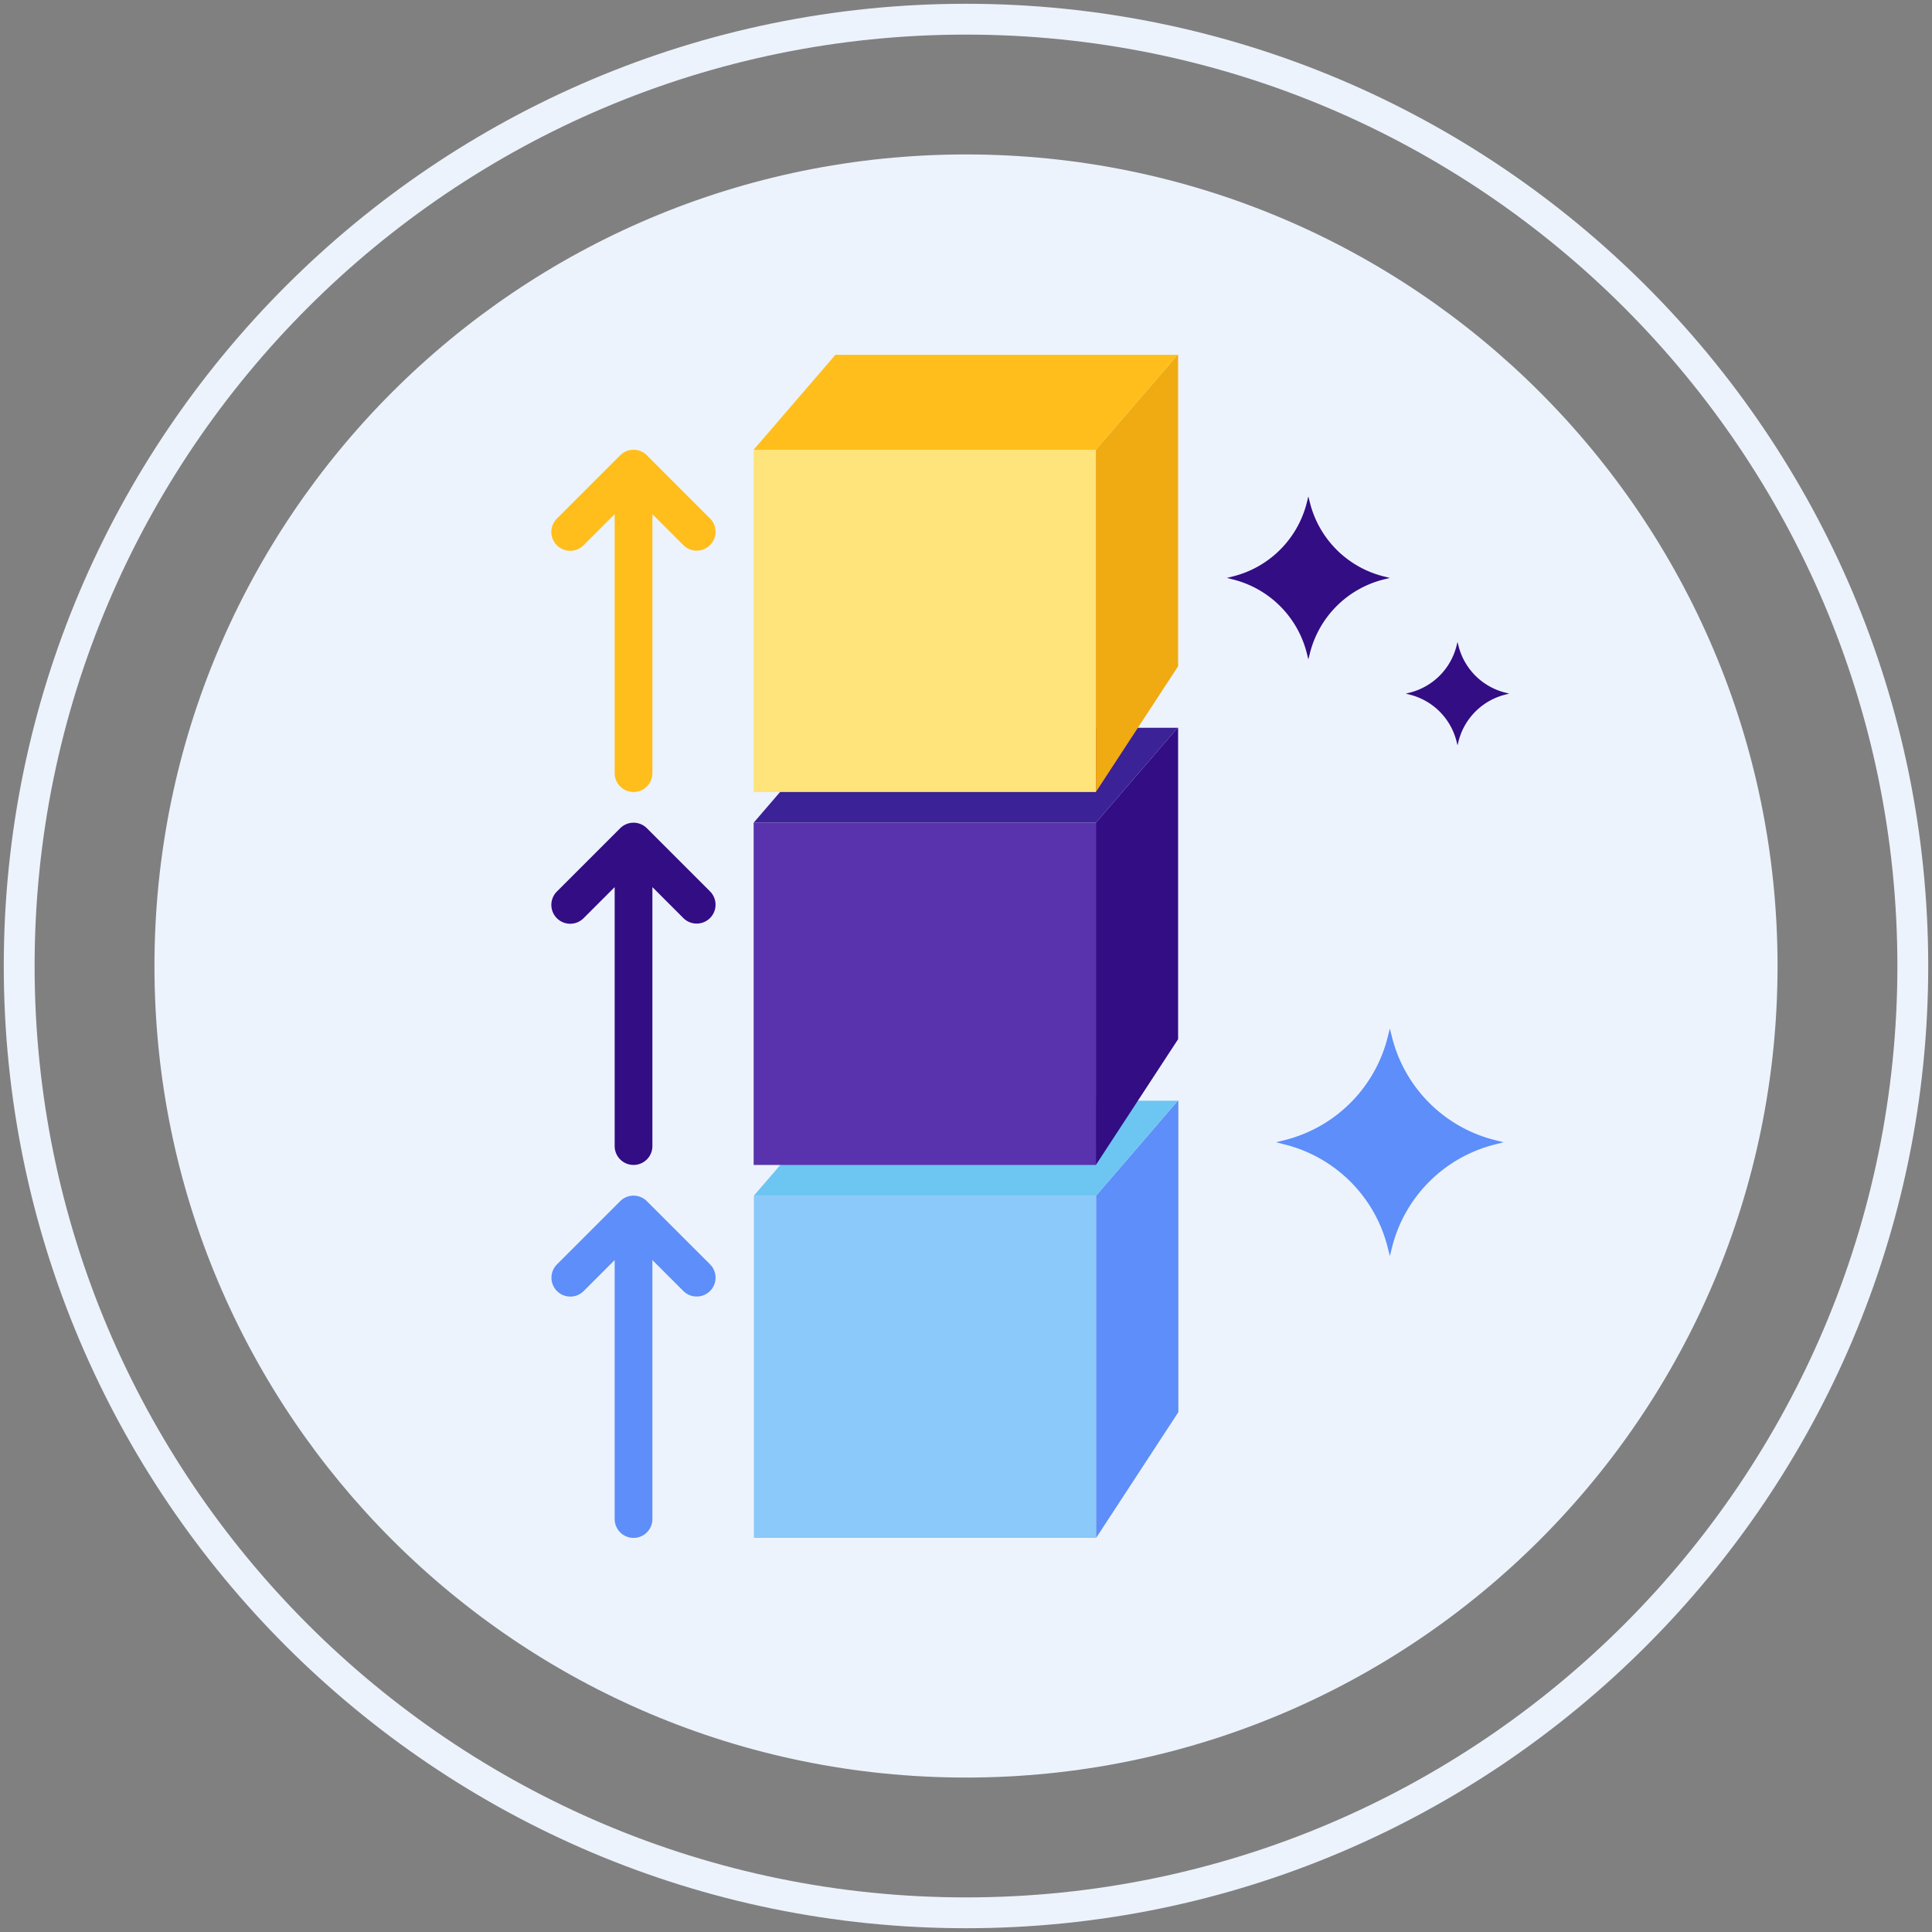 <svg class="svg-icon" style="width: 1em; height: 1em;vertical-align: middle;fill: currentColor;overflow: hidden;" viewBox="0 0 1024 1024" version="1.1" xmlns="http://www.w3.org/2000/svg"><rect x="0" y="0" width="1024" height="1024" fill="#808080" stroke="none"/><path d="M512.008 81.856c-237.562 0-430.14 192.588-430.14 430.15 0 237.55 192.578 430.134 430.14 430.134 237.546 0 430.132-192.584 430.132-430.134 0-237.562-192.586-430.15-430.132-430.15z" fill="#EDF3FC" /><path d="M512.008 2.002C230.786 2.002 2 230.786 2 512.006 2 793.218 230.786 1022 512.008 1022 793.222 1022 1022 793.218 1022 512.006 1022 230.786 793.222 2.002 512.008 2.002z m0 1003.66c-272.21 0-493.664-221.454-493.664-493.656 0-272.21 221.454-493.668 493.664-493.668 272.204 0 493.648 221.458 493.648 493.668 0 272.202-221.446 493.656-493.648 493.656z" fill="#EDF3FC" /><path d="M733.364 305.492a53.77 53.77 0 0 1-39.082-39.09l-0.83-3.29-0.814 3.29a53.784 53.784 0 0 1-39.096 39.09l-3.276 0.822 3.276 0.822a53.776 53.776 0 0 1 39.096 39.088l0.814 3.284 0.83-3.284a53.76 53.76 0 0 1 39.082-39.088l3.29-0.822-3.29-0.822zM797.846 367.11a34.15 34.15 0 0 1-24.816-24.798l-0.518-2.08-0.518 2.08a34.126 34.126 0 0 1-24.814 24.798l-2.072 0.518 2.072 0.534a34.106 34.106 0 0 1 24.814 24.8l0.518 2.078 0.518-2.078a34.13 34.13 0 0 1 24.816-24.8l2.07-0.534-2.07-0.518z" fill="#330D84" /><path d="M399.576 633.714h181.398v181.398h-181.398z" fill="#8AC9F9" /><path d="M624.294 583.408l-43.32 50.306v181.4l43.576-66.644v-165.062z" fill="#5D8EF9" /><path d="M442.896 583.408l-43.32 50.306h181.398l43.32-50.306z" fill="#6DC5F2" /><path d="M399.45 436.046h181.398v181.4h-181.398z" fill="#5932AE" /><path d="M624.166 385.738l-43.318 50.308v181.4l43.574-66.646v-165.062z" fill="#330D84" /><path d="M442.768 385.738l-43.318 50.308h181.398l43.318-50.308z" fill="#3B2296" /><path d="M399.45 238.376h181.398v181.402h-181.398z" fill="#FFE37B" /><path d="M624.166 188.07l-43.318 50.306v181.402l43.574-66.646V188.07z" fill="#EFAB11" /><path d="M442.768 188.07l-43.318 50.306h181.398l43.318-50.306z" fill="#FFBE1B" /><path d="M792.364 604.28a75.08 75.08 0 0 1-54.572-54.574l-1.132-4.57-1.16 4.57a75.042 75.042 0 0 1-54.576 54.574l-4.572 1.144 4.572 1.164a75.034 75.034 0 0 1 54.576 54.56l1.16 4.586 1.132-4.586a75.066 75.066 0 0 1 54.572-54.56l4.588-1.164-4.588-1.144zM376.328 670.116l-33.47-33.47a10 10 0 0 0-14.142 0l-33.47 33.47a10 10 0 1 0 14.142 14.142l16.4-16.4v137.256a10 10 0 1 0 20 0v-137.256l16.4 16.4a9.974 9.974 0 0 0 7.072 2.928c2.56 0 5.118-0.976 7.072-2.928a10.002 10.002 0 0 0-0.004-14.142z" fill="#5D8EF9" /><path d="M376.328 472.448l-33.47-33.47a10 10 0 0 0-14.142 0l-33.47 33.47a10 10 0 1 0 14.142 14.14l16.4-16.398v137.256a10 10 0 1 0 20 0v-137.256l16.4 16.398a9.968 9.968 0 0 0 7.072 2.93 10 10 0 0 0 7.068-17.07z" fill="#330D84" /><path d="M376.328 274.778l-33.47-33.47a10 10 0 0 0-14.142 0l-33.47 33.47a10 10 0 1 0 14.142 14.14l16.4-16.398v137.258a10 10 0 1 0 20 0V272.52l16.4 16.398a9.968 9.968 0 0 0 7.072 2.93 10 10 0 0 0 7.068-17.07z" fill="#FFBE1B" /></svg>
